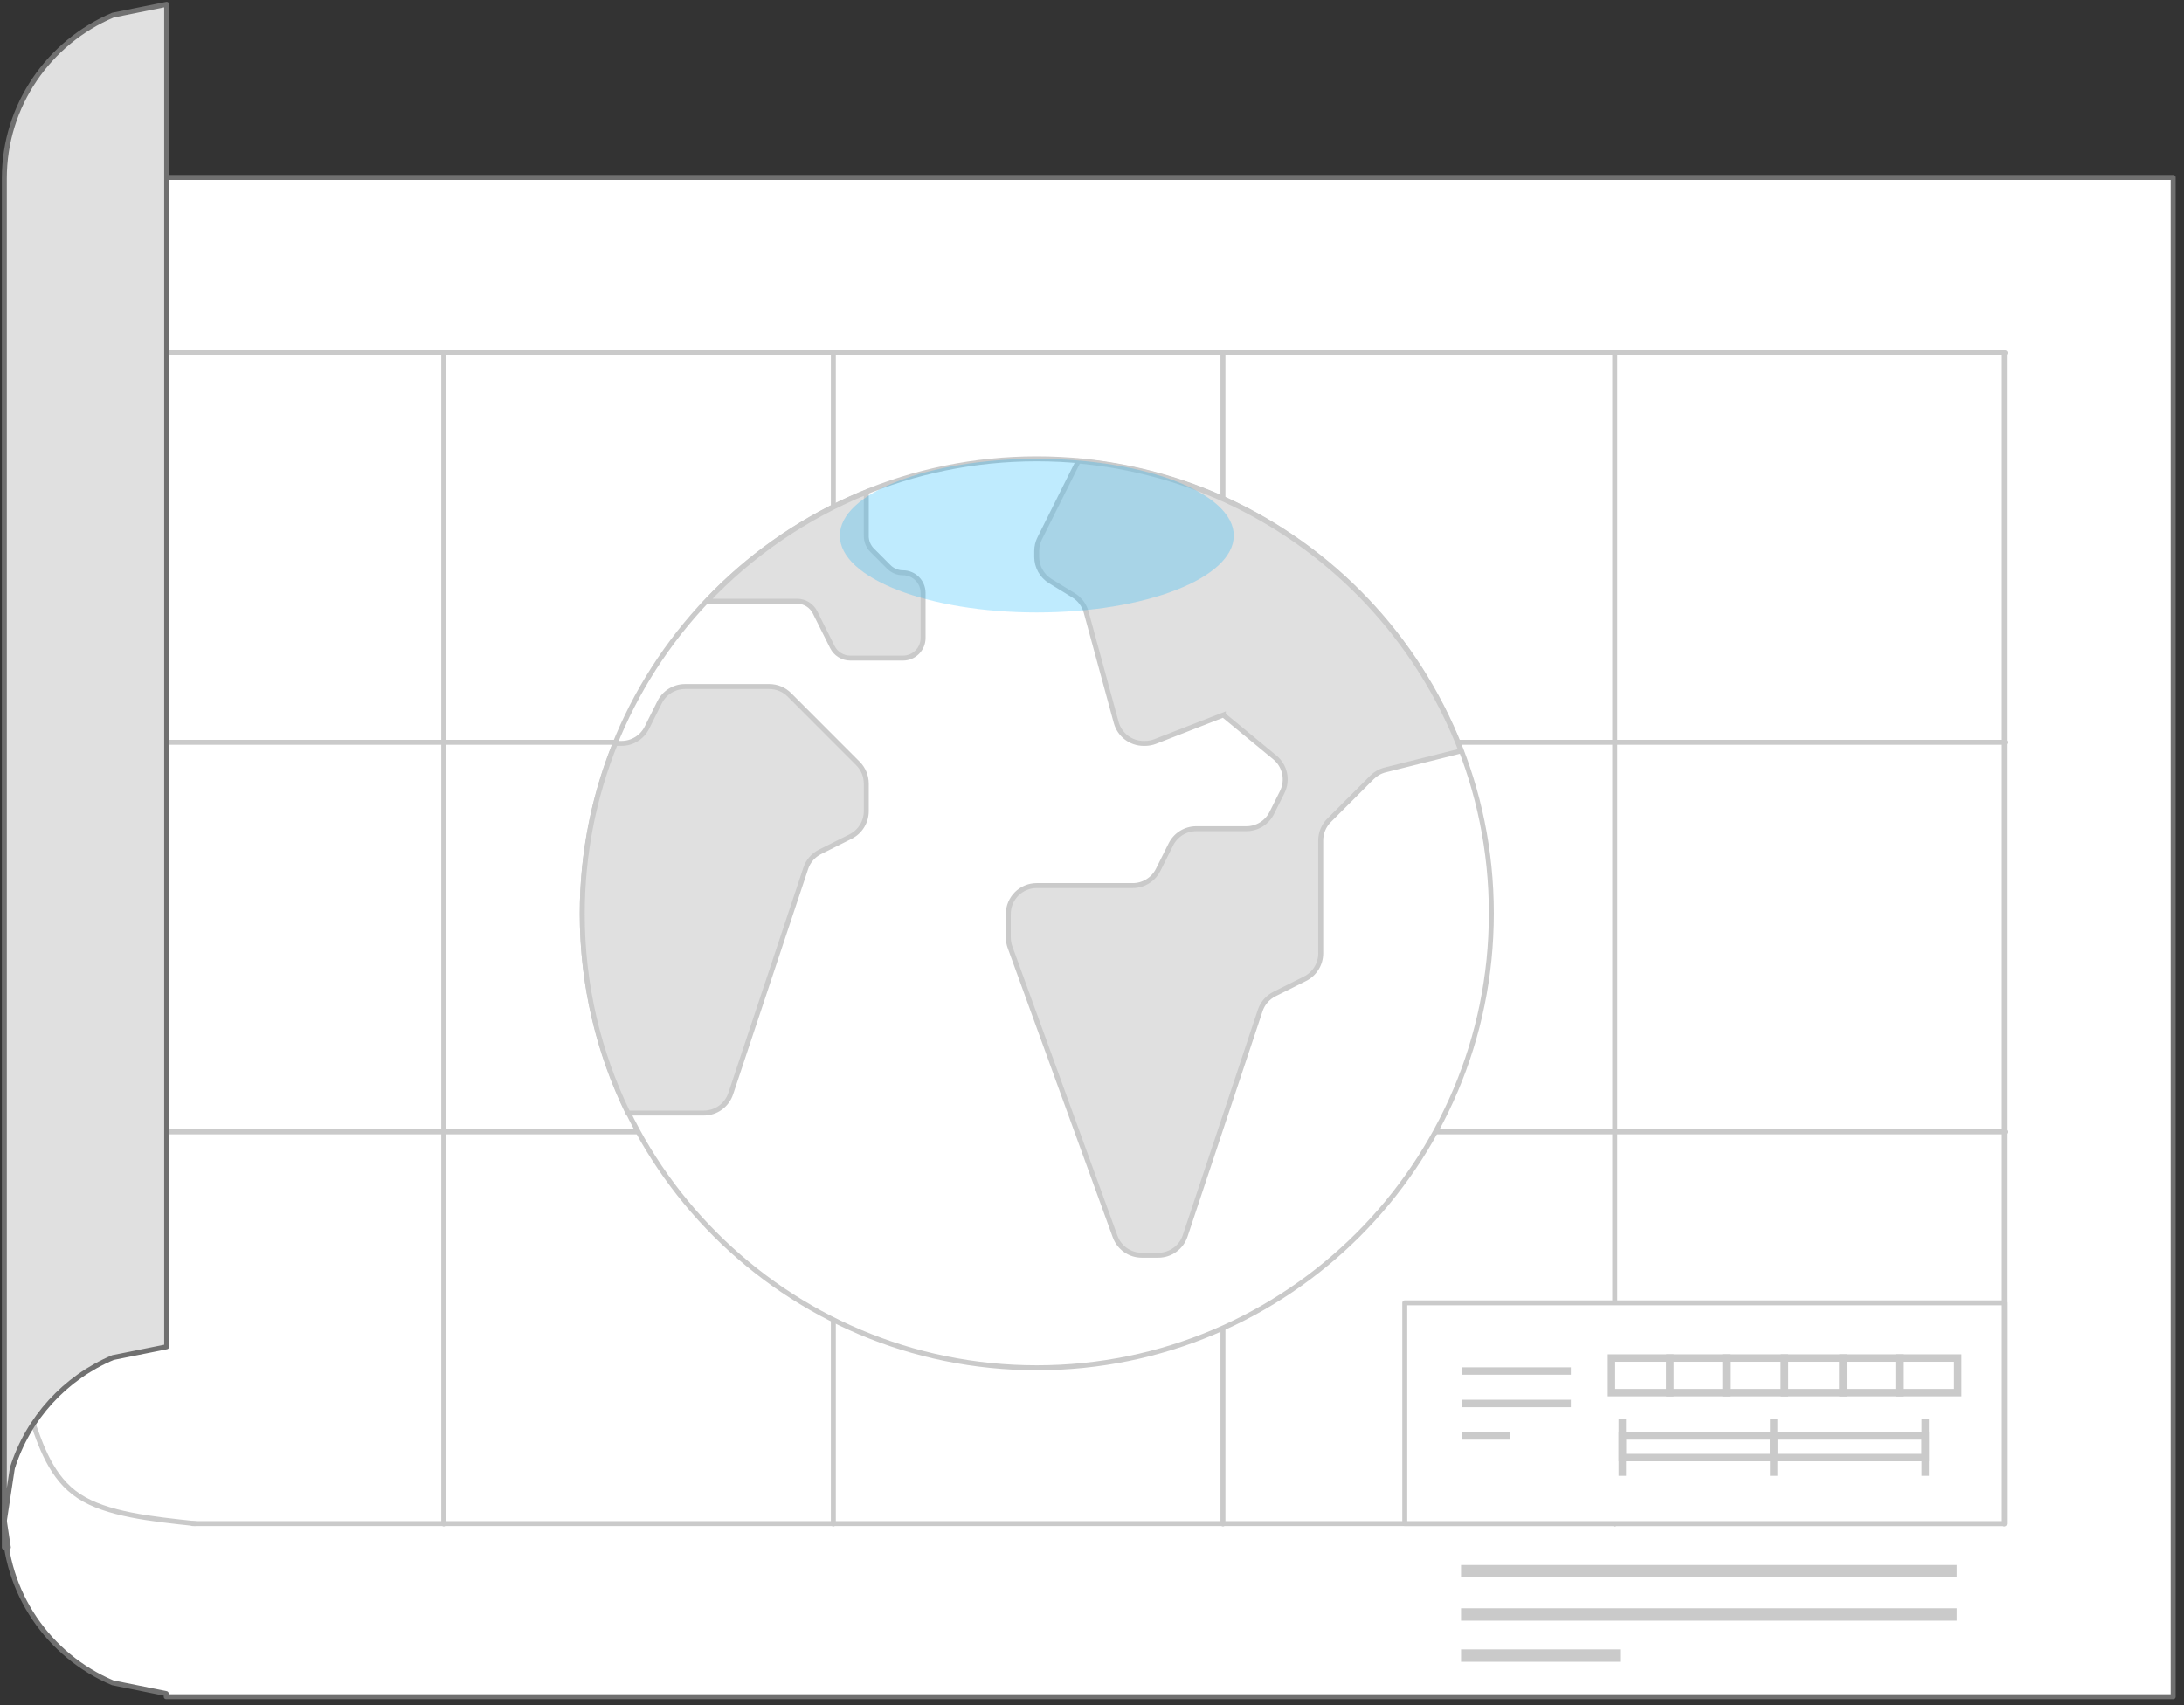 <?xml version="1.0" encoding="UTF-8"?> <svg xmlns="http://www.w3.org/2000/svg" xmlns:xlink="http://www.w3.org/1999/xlink" width="1009" height="788" xml:space="preserve" overflow="hidden"><rect width="100%" height="100%" fill="#333333" stroke="none"/> <defs> <clipPath id="clip0"> <rect x="1585" y="678" width="1009" height="788"></rect> </clipPath> </defs> <g clip-path="url(#clip0)" transform="translate(-1585 -678)"> <path d="M1661.8 760 2589 760 2589 1462 1668.97 1462 1661.8 1462 1661.8 1460.55 1637.06 1455.56C1607.64 1443.13 1587 1414.02 1587 1380.1 1587 1346.18 1607.64 1317.07 1637.06 1304.64L1661.8 1299.65Z" stroke="#707070" stroke-width="2.292" stroke-linecap="butt" stroke-linejoin="round" stroke-miterlimit="10" stroke-opacity="1" fill="#FFFFFF" fill-rule="evenodd" fill-opacity="1"></path> <path d="M1674 1382 2510.74 1382" stroke="#CACACA" stroke-width="2.292" stroke-linecap="round" stroke-linejoin="round" stroke-miterlimit="10" stroke-opacity="1" fill="none" fill-rule="evenodd"></path> <path d="M1599 1332C1603.9 1346.5 1608.8 1361 1621.47 1369.33 1634.14 1377.67 1654.57 1379.83 1675 1382" stroke="#CACACA" stroke-width="2.292" stroke-linecap="round" stroke-linejoin="round" stroke-miterlimit="10" stroke-opacity="1" fill="none" fill-rule="evenodd"></path> <path d="M2150 841 2150 1382.18" stroke="#CACACA" stroke-width="2.292" stroke-linecap="round" stroke-linejoin="round" stroke-miterlimit="10" stroke-opacity="1" fill="none" fill-rule="evenodd"></path> <path d="M1970 841 1970 1382.18" stroke="#CACACA" stroke-width="2.292" stroke-linecap="round" stroke-linejoin="round" stroke-miterlimit="10" stroke-opacity="1" fill="none" fill-rule="evenodd"></path> <path d="M1790 841 1790 1382.18" stroke="#CACACA" stroke-width="2.292" stroke-linecap="round" stroke-linejoin="round" stroke-miterlimit="10" stroke-opacity="1" fill="none" fill-rule="evenodd"></path> <path d="M2511 841 2511 1382.18" stroke="#CACACA" stroke-width="2.292" stroke-linecap="round" stroke-linejoin="round" stroke-miterlimit="10" stroke-opacity="1" fill="none" fill-rule="evenodd"></path> <path d="M2331 841 2331 1382.18" stroke="#CACACA" stroke-width="2.292" stroke-linecap="round" stroke-linejoin="round" stroke-miterlimit="10" stroke-opacity="1" fill="none" fill-rule="evenodd"></path> <path d="M1662 841 2511.34 841.001" stroke="#CACACA" stroke-width="2.292" stroke-linecap="round" stroke-linejoin="round" stroke-miterlimit="10" stroke-opacity="1" fill="none" fill-rule="evenodd"></path> <path d="M1662 1021 2511.34 1021" stroke="#CACACA" stroke-width="2.292" stroke-linecap="round" stroke-linejoin="round" stroke-miterlimit="10" stroke-opacity="1" fill="none" fill-rule="evenodd"></path> <path d="M1662 1201 2511.34 1201" stroke="#CACACA" stroke-width="2.292" stroke-linecap="round" stroke-linejoin="round" stroke-miterlimit="10" stroke-opacity="1" fill="none" fill-rule="evenodd"></path> <path d="M1587 1380.77 1588.85 1393 1587 1393ZM1662 680 1662 760.479 1662 1300.29 1637.19 1305.28C1615.07 1314.61 1597.9 1333.32 1590.7 1356.41L1587 1380.77 1587 760.483 1587 760.479C1587 726.545 1607.7 697.429 1637.19 684.993Z" stroke="#707070" stroke-width="2.292" stroke-linecap="butt" stroke-linejoin="round" stroke-miterlimit="10" stroke-opacity="1" fill="#E0E0E0" fill-rule="evenodd" fill-opacity="1"></path> <rect x="2234" y="1280" width="277" height="102" stroke="#CACACA" stroke-width="2.292" stroke-linecap="butt" stroke-linejoin="round" stroke-miterlimit="10" stroke-opacity="1" fill="#FFFFFF" fill-opacity="1"></rect> <rect x="2382.5" y="1305.5" width="27" height="16" stroke="#CACACA" stroke-width="3.438" stroke-linecap="square" stroke-linejoin="miter" stroke-miterlimit="8" stroke-opacity="1" fill="#FFFFFF" fill-opacity="1"></rect> <rect x="2409.5" y="1305.5" width="27" height="16" stroke="#CACACA" stroke-width="3.438" stroke-linecap="square" stroke-linejoin="miter" stroke-miterlimit="8" stroke-opacity="1" fill="#FFFFFF" fill-opacity="1"></rect> <rect x="2436.5" y="1305.5" width="26" height="16" stroke="#CACACA" stroke-width="3.438" stroke-linecap="square" stroke-linejoin="miter" stroke-miterlimit="8" stroke-opacity="1" fill="#FFFFFF" fill-opacity="1"></rect> <rect x="2462.5" y="1305.5" width="27" height="16" stroke="#CACACA" stroke-width="3.438" stroke-linecap="square" stroke-linejoin="miter" stroke-miterlimit="8" stroke-opacity="1" fill="#FFFFFF" fill-opacity="1"></rect> <rect x="2329.5" y="1305.5" width="27" height="16" stroke="#CACACA" stroke-width="3.438" stroke-linecap="square" stroke-linejoin="miter" stroke-miterlimit="8" stroke-opacity="1" fill="#FFFFFF" fill-opacity="1"></rect> <rect x="2356.5" y="1305.5" width="26" height="16" stroke="#CACACA" stroke-width="3.438" stroke-linecap="square" stroke-linejoin="miter" stroke-miterlimit="8" stroke-opacity="1" fill="#FFFFFF" fill-opacity="1"></rect> <rect x="2334.5" y="1341.5" width="70" height="10" stroke="#CACACA" stroke-width="3.438" stroke-linecap="square" stroke-linejoin="miter" stroke-miterlimit="8" stroke-opacity="1" fill="#FFFFFF" fill-opacity="1"></rect> <rect x="2404.5" y="1341.5" width="70" height="10" stroke="#CACACA" stroke-width="3.438" stroke-linecap="square" stroke-linejoin="miter" stroke-miterlimit="8" stroke-opacity="1" fill="#FFFFFF" fill-opacity="1"></rect> <path d="M2404.5 1333.5 2404.5 1359.96" stroke="#CACACA" stroke-width="3.438" stroke-linecap="butt" stroke-linejoin="round" stroke-miterlimit="10" stroke-opacity="1" fill="#FFFFFF" fill-rule="evenodd" fill-opacity="1"></path> <path d="M2334.5 1333.5 2334.5 1359.96" stroke="#CACACA" stroke-width="3.438" stroke-linecap="butt" stroke-linejoin="round" stroke-miterlimit="10" stroke-opacity="1" fill="#FFFFFF" fill-rule="evenodd" fill-opacity="1"></path> <path d="M2474.5 1333.5 2474.5 1359.96" stroke="#CACACA" stroke-width="3.438" stroke-linecap="butt" stroke-linejoin="round" stroke-miterlimit="10" stroke-opacity="1" fill="#FFFFFF" fill-rule="evenodd" fill-opacity="1"></path> <path d="M0 0 50.231 0" stroke="#CACACA" stroke-width="3.438" stroke-linecap="butt" stroke-linejoin="round" stroke-miterlimit="10" stroke-opacity="1" fill="#FFFFFF" fill-rule="evenodd" fill-opacity="1" transform="matrix(-1 0 0 1 2310.73 1311.5)"></path> <path d="M0 0 50.231 0" stroke="#CACACA" stroke-width="3.438" stroke-linecap="butt" stroke-linejoin="round" stroke-miterlimit="10" stroke-opacity="1" fill="#FFFFFF" fill-rule="evenodd" fill-opacity="1" transform="matrix(-1 0 0 1 2310.73 1326.5)"></path> <path d="M0 0 22.325 0" stroke="#CACACA" stroke-width="3.438" stroke-linecap="butt" stroke-linejoin="round" stroke-miterlimit="10" stroke-opacity="1" fill="#FFFFFF" fill-rule="evenodd" fill-opacity="1" transform="matrix(-1 0 0 1 2282.82 1341.5)"></path> <path d="M420 210C420 325.979 325.979 420 210 420 94.021 420 0 325.979 0 210 0 94.021 94.021 0 210 0 325.979 0 420 94.021 420 210Z" stroke="#CACACA" stroke-width="2.292" stroke-linecap="butt" stroke-linejoin="miter" stroke-miterlimit="8" stroke-opacity="1" fill="#FFFFFF" fill-rule="evenodd" fill-opacity="1" transform="matrix(-1 0 0 1 2274 890)"></path> <path d="M406.001 209.334C406.001 242.319 398.406 273.524 384.884 301.307L349.848 301.307C344.2 301.307 339.185 297.688 337.4 292.323L302.743 188.22C301.642 184.914 299.275 182.181 296.162 180.622L282.034 173.549C277.588 171.323 274.78 166.773 274.78 161.798L274.78 149.083C274.78 145.599 276.163 142.256 278.623 139.792L310.302 108.072C312.763 105.608 316.1 104.224 319.581 104.224L358.524 104.224C363.494 104.224 368.038 107.036 370.26 111.487L376.129 123.239C378.352 127.691 382.896 130.502 387.865 130.502L390.723 130.502C400.567 154.847 406.001 181.453 406.001 209.334ZM209.17 209.334 209.17 220.158C209.17 221.689 208.902 223.209 208.38 224.648L159.822 358.352C157.937 363.545 153.008 367.001 147.49 367.001L139.895 367.001C134.247 367.001 129.232 363.382 127.447 358.017L92.79 253.914C91.689 250.608 89.322 247.875 86.21 246.317L72.081 239.243C67.635 237.018 64.827 232.468 64.827 227.492L64.827 175.361C64.827 171.876 63.444 168.534 60.984 166.07L41.153 146.213C39.471 144.529 37.364 143.335 35.057 142.757L0 133.982C28.064 60.827 95.784 7.372 176.808 0L194.662 35.755C195.573 37.579 196.047 39.591 196.047 41.631L196.047 44.3C196.047 48.878 193.669 53.125 189.768 55.511L179.021 62.088C176.166 63.835 174.085 66.609 173.204 69.842L159.319 120.821C157.761 126.537 152.576 130.503 146.659 130.503L146.022 130.503C144.394 130.503 142.782 130.2 141.265 129.61L109.817 117.364 109.817 117.365 86.021 136.988C81.298 140.883 79.89 147.527 82.626 153.006L87.445 162.657C89.668 167.108 94.212 169.919 99.182 169.919L122.328 169.919C127.298 169.919 131.842 172.731 134.064 177.182L139.932 188.935C142.156 193.386 146.7 196.197 151.669 196.197L196.047 196.197C203.295 196.196 209.17 202.078 209.17 209.334ZM348.503 64.807 306.758 64.807C303.244 64.807 300.031 66.795 298.46 69.943L290.467 85.949C288.895 89.096 285.683 91.085 282.169 91.085L257.816 91.085C252.691 91.085 248.537 86.925 248.537 81.793L248.537 64.807 248.537 60.959C248.537 55.828 252.691 51.668 257.816 51.668 260.277 51.668 262.636 50.689 264.377 48.947L272.064 41.25C273.804 39.508 274.782 37.144 274.782 34.681L274.782 14.41C302.895 25.805 327.984 43.114 348.503 64.807Z" stroke="#CACACA" stroke-width="2.292" stroke-linecap="butt" stroke-linejoin="miter" stroke-miterlimit="8" stroke-opacity="1" fill="#E0E0E0" fill-rule="evenodd" fill-opacity="1" transform="matrix(-1 0 0 1 2260 891)"></path> <path d="M182 35.5C182 55.106 141.258 71 91 71 40.742 71 0 55.106 0 35.5 0 15.894 40.742 0 91 0 141.258 0 182 15.894 182 35.5Z" fill="#00B0FC" fill-rule="evenodd" fill-opacity="0.251" transform="matrix(-1 0 0 1 2155 890)"></path> <path d="M0 0 229.022 0" stroke="#CACACA" stroke-width="5.729" stroke-linecap="butt" stroke-linejoin="round" stroke-miterlimit="10" stroke-opacity="1" fill="none" fill-rule="evenodd" transform="matrix(-1 0 0 1 2489.02 1404)"></path> <path d="M0 0 229.022 0" stroke="#CACACA" stroke-width="5.729" stroke-linecap="butt" stroke-linejoin="round" stroke-miterlimit="10" stroke-opacity="1" fill="none" fill-rule="evenodd" transform="matrix(-1 0 0 1 2489.02 1424)"></path> <path d="M0 0 73.489 0" stroke="#CACACA" stroke-width="5.729" stroke-linecap="butt" stroke-linejoin="round" stroke-miterlimit="10" stroke-opacity="1" fill="none" fill-rule="evenodd" transform="matrix(-1 0 0 1 2333.49 1443)"></path> </g> </svg> 